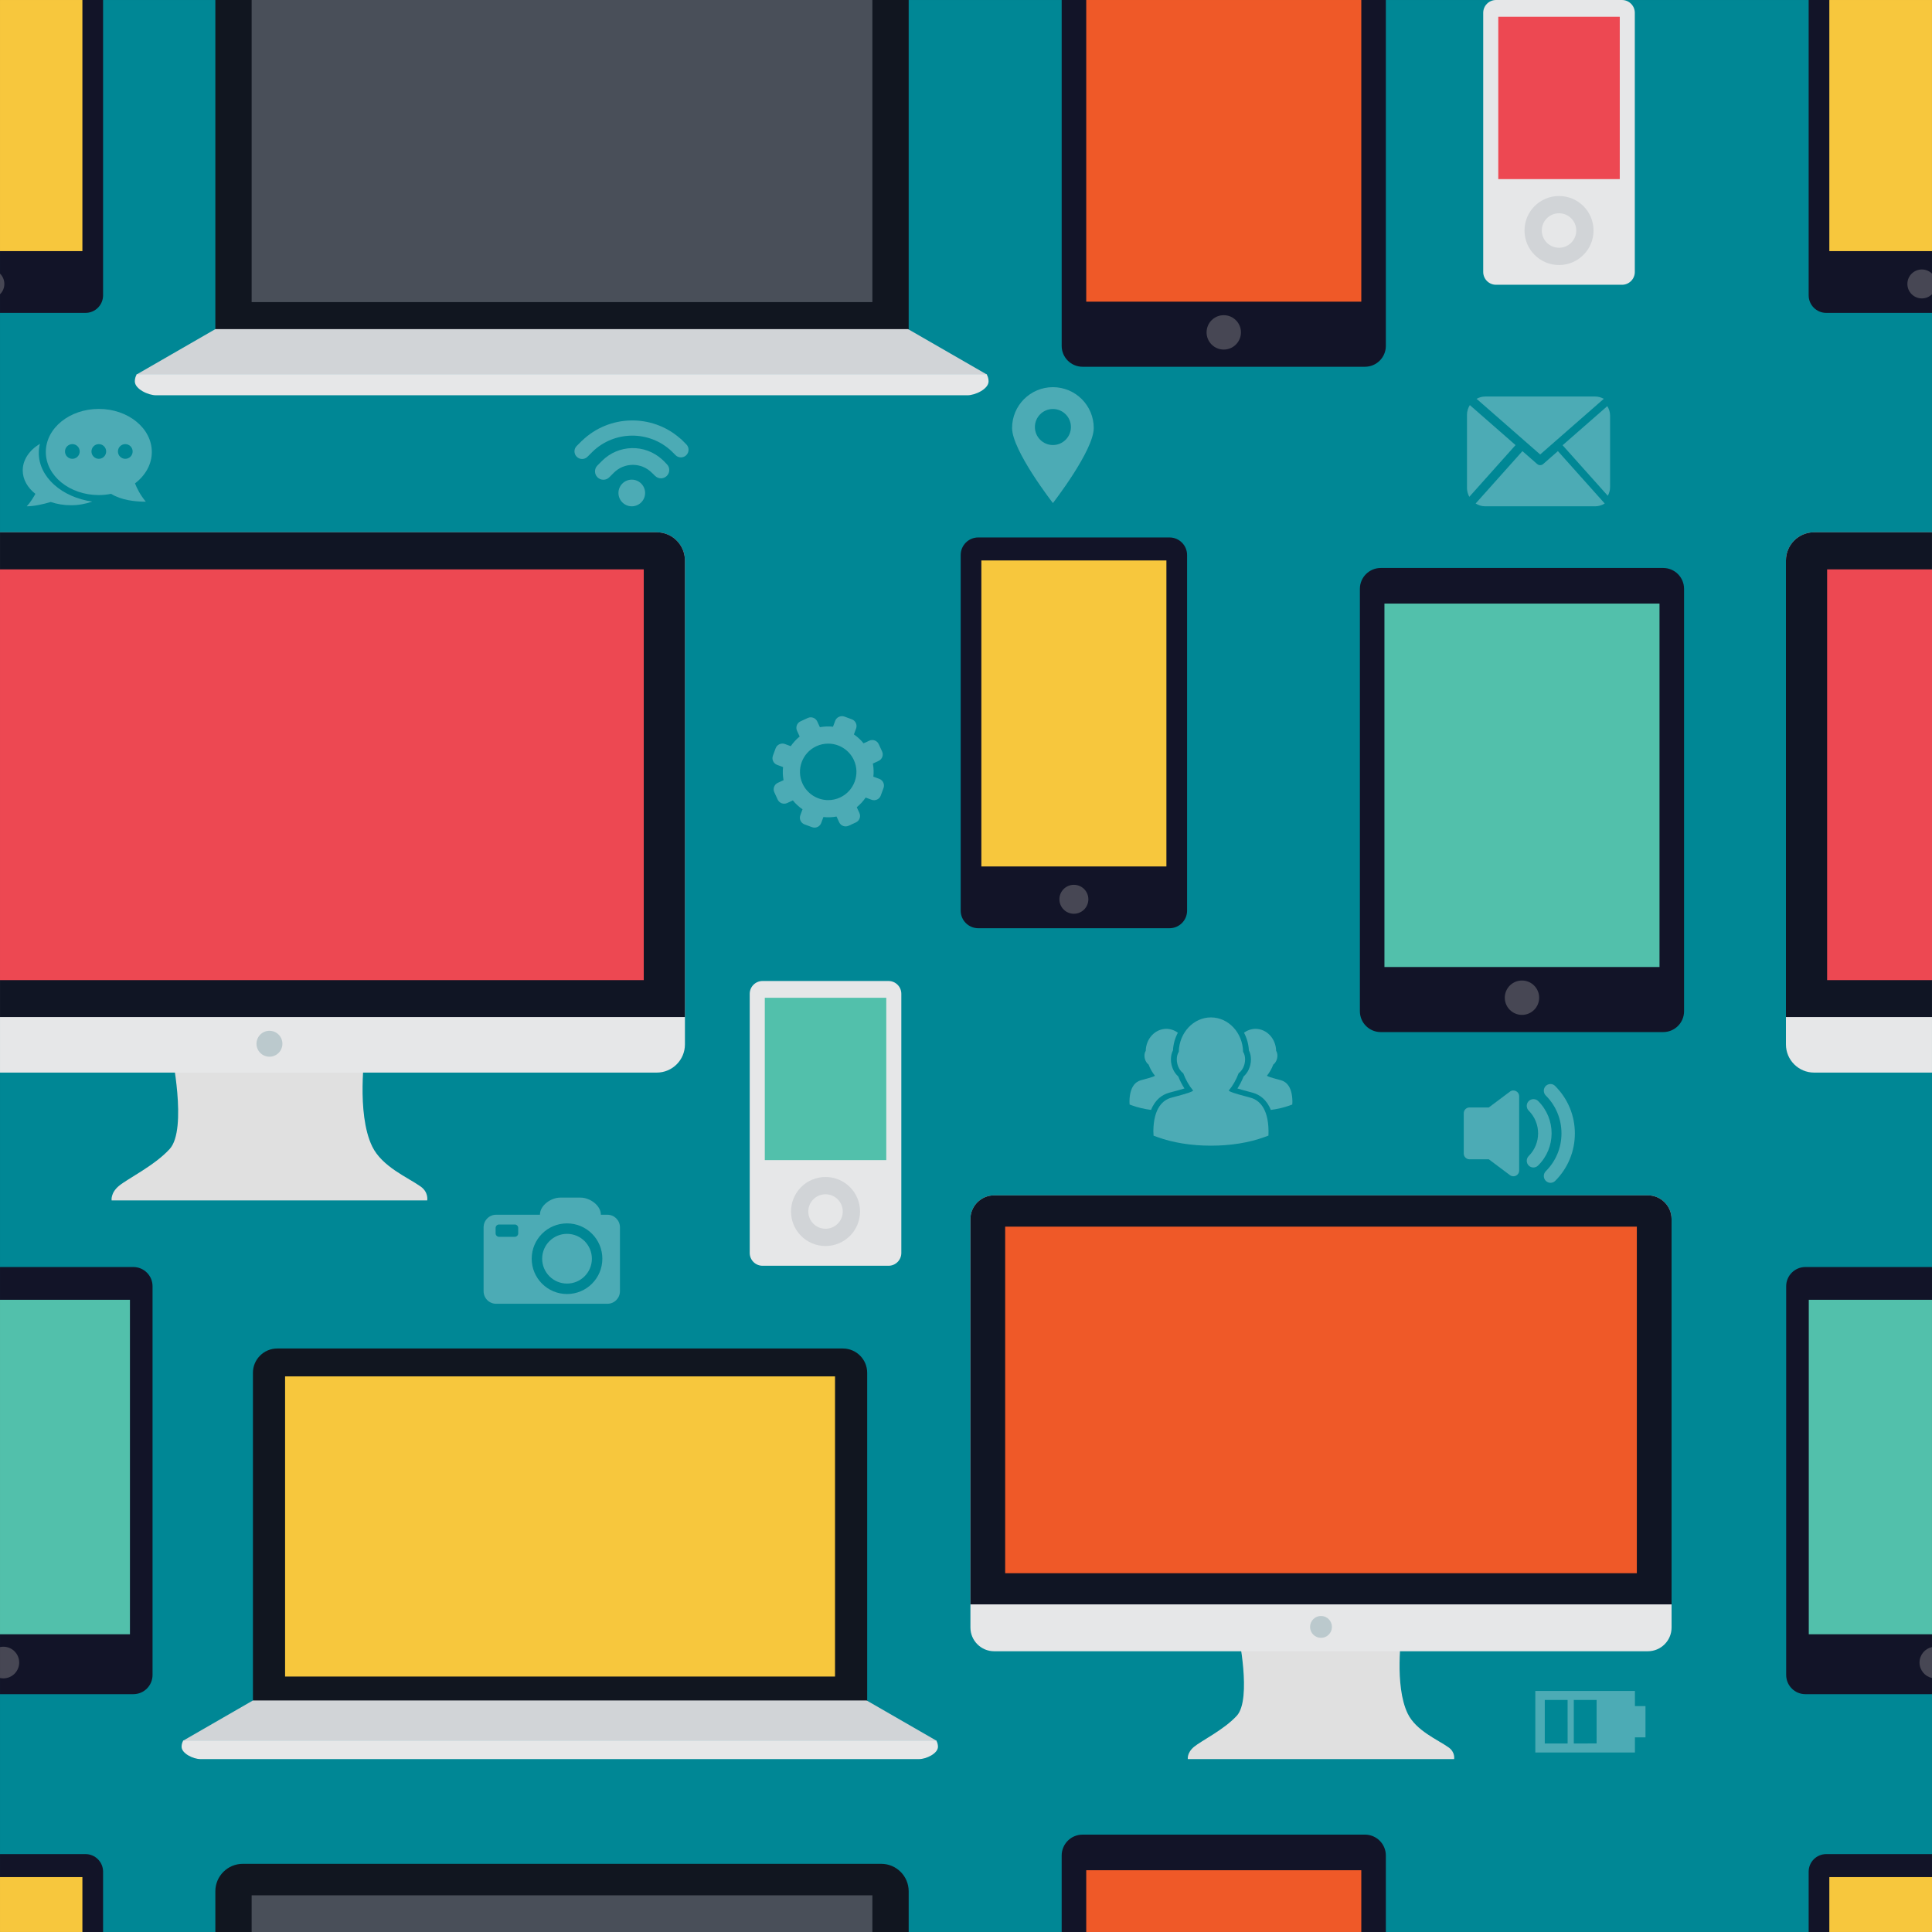<?xml version="1.0" encoding="utf-8"?>
<svg xmlns="http://www.w3.org/2000/svg" xmlns:graph="http://ns.adobe.com/Graphs/1.0/" xmlns:i="http://ns.adobe.com/AdobeIllustrator/10.0/" xmlns:x="http://ns.adobe.com/Extensibility/1.0/" xmlns:xlink="http://www.w3.org/1999/xlink" version="1.1" id="Layer_1" x="0px" y="0px" width="595.28px" height="595.28px" viewBox="0 0 595.28 595.28" style="enable-background:new 0 0 595.28 595.28;">
<rect x="0" y="0" width="595.28" height="595.28" fill="#333333" stroke="none"/>
<switch>
	
	<g>
		<g>
			<rect x="0.002" y="0.002" style="fill:#008795;" width="595.275" height="595.275"/>
			<g>
				<g>
					<g>
						<g>
							<path style="fill:#121428;" d="M595.277,571.277h-32.582c-2.992,0-5.418,2.426-5.418,5.418v18.582h38V571.277z"/>
							<rect x="563.648" y="578.365" style="fill:#F7C73D;" width="31.629" height="16.912"/>
						</g>
					</g>
					<g>
						<g>
							<path style="fill:#111620;" d="M271.525,574.277H74.809c-4.67,0-8.456,3.785-8.456,8.455v12.545h213.626v-12.545&#xA;								C279.979,578.062,276.195,574.277,271.525,574.277z"/>
							<rect x="77.537" y="583.973" style="fill:#494F59;" width="191.257" height="11.305"/>
						</g>
						<g>
							<path style="fill:#121428;" d="M26.342,571.277H0.002v24H31.76v-18.582C31.76,573.703,29.335,571.277,26.342,571.277z"/>
							<rect x="0.002" y="578.365" style="fill:#F7C73D;" width="25.387" height="16.912"/>
						</g>
						<g>
							<path style="fill:#121428;" d="M420.568,565.277h-87.016c-3.553,0-6.434,2.881-6.434,6.436v23.564h99.883v-23.564&#xA;								C427.002,568.158,424.123,565.277,420.568,565.277z"/>
							<rect x="334.686" y="576.248" style="fill:#EF5928;" width="84.752" height="19.029"/>
						</g>
					</g>
				</g>
				<g>
					<g>
						<g>
							<path style="fill:#E6E7E8;" d="M558.957,164.002c-4.793,0-8.68,3.886-8.68,8.68v149.122c0,4.791,3.887,8.678,8.68,8.678&#xA;								h36.32v-166.48H558.957z"/>
							<path style="fill:#101524;" d="M558.957,164.002c-4.793,0-8.68,3.886-8.68,8.68v140.694h45V164.002H558.957z"/>
							<rect x="562.967" y="175.434" style="fill:#ED4852;" width="32.311" height="126.557"/>
						</g>
						<g>
							<path style="fill:#121428;" d="M557.277,0.002v90.985c0,2.994,2.426,5.419,5.418,5.419h32.582V0.002H557.277z"/>
							<rect x="563.648" y="0.002" style="fill:#F7C73D;" width="31.629" height="77.371"/>
							<path style="fill:#474754;" d="M592.156,83.027c-2.463,0-4.459,1.997-4.459,4.459c0,2.464,1.996,4.46,4.459,4.46&#xA;								c1.217,0,2.316-0.49,3.121-1.28v-6.36C594.473,83.518,593.373,83.027,592.156,83.027z"/>
						</g>
						<g>
							<path style="fill:#121428;" d="M556.27,390.391c-3.27,0-5.92,2.65-5.92,5.922V516.08c0,3.271,2.65,5.922,5.92,5.922h39.008&#xA;								V390.391H556.27z"/>
							<rect x="557.312" y="400.486" style="fill:#52C0AB;" width="37.965" height="103.062"/>
							<path style="fill:#474754;" d="M591.439,512.254c0,2.334,1.645,4.281,3.838,4.758v-9.518&#xA;								C593.084,507.971,591.439,509.918,591.439,512.254z"/>
						</g>
					</g>
					<g>
						<g>
							<path style="fill:#E0E0E0;" d="M129.607,365.584c-3.946-2.799-11.907-6.088-14.938-12.365&#xA;								c-4.958-10.27-2.188-29.285-2.188-29.285H52.774c0,0,5.104,23.986-0.509,30.109c-4.691,5.117-12.909,9.1-15.598,11.332&#xA;								c-2.661,2.207-2.276,4.486-2.276,4.486h97.241C131.631,369.861,132.116,367.365,129.607,365.584z"/>
							<path style="fill:#E6E7E8;" d="M211.039,321.805V172.683c0-4.794-3.886-8.68-8.68-8.68H0.002v166.48h202.356&#xA;								C207.153,330.482,211.039,326.596,211.039,321.805z"/>
							<path style="fill:#101524;" d="M211.039,172.683c0-4.794-3.886-8.68-8.68-8.68H0.002v149.375h211.036V172.683z"/>
							<rect x="0.002" y="175.434" style="fill:#ED4852;" width="198.349" height="126.557"/>
							<circle style="fill:#BBC9CD;" cx="83.021" cy="321.596" r="3.992"/>
						</g>
						<g>
							<path style="fill:#E0E0E0;" d="M446.33,538.395c-3.33-2.361-10.049-5.139-12.605-10.434&#xA;								c-4.184-8.666-1.846-24.709-1.846-24.709H381.5c0,0,4.305,20.236-0.43,25.404c-3.959,4.316-10.893,7.678-13.162,9.561&#xA;								c-2.244,1.863-1.92,3.785-1.92,3.785h82.049C448.037,542.002,448.445,539.896,446.33,538.395z"/>
							<path style="fill:#E6E7E8;" d="M507.715,368.305H306.326c-4.045,0-7.324,3.279-7.324,7.324v125.826&#xA;								c0,4.043,3.279,7.322,7.324,7.322h201.389c4.045,0,7.324-3.279,7.324-7.322V375.629&#xA;								C515.039,371.584,511.76,368.305,507.715,368.305z"/>
							<path style="fill:#101524;" d="M507.715,368.305H306.326c-4.045,0-7.324,3.279-7.324,7.324v118.713h216.037V375.629&#xA;								C515.039,371.584,511.76,368.305,507.715,368.305z"/>
							<rect x="309.709" y="377.951" style="fill:#EF5928;" width="194.625" height="106.783"/>
							<circle style="fill:#BBC9CD;" cx="407.021" cy="501.277" r="3.369"/>
						</g>
						<g>
							<path style="fill:#111620;" d="M74.809,109.862h196.716c4.669,0,8.454-3.785,8.454-8.454V0.002H66.353v101.406&#xA;								C66.353,106.077,70.139,109.862,74.809,109.862z"/>
							<rect x="77.537" y="0.002" style="fill:#494F59;" width="191.257" height="93.083"/>
							<polygon style="fill:#D1D4D7;" points="66.353,101.408 41.97,115.456 304.178,115.456 279.793,101.408"/>
							<path style="fill:#E6E7E8;" d="M42.136,115.331c-0.375,0.638-0.593,1.38-0.593,2.174c0,2.368,4.143,4.288,6.505,4.288&#xA;								h250.042c2.364,0,6.506-1.92,6.506-4.288c0-0.794-0.219-1.536-0.594-2.174H42.136z"/>
						</g>
						<g>
							<path style="fill:#111620;" d="M259.704,415.496H85.422c-4.138,0-7.491,3.354-7.491,7.49v100.955&#xA;								c0,4.137,3.354,7.492,7.491,7.492h174.282c4.137,0,7.49-3.355,7.49-7.492V422.986&#xA;								C267.193,418.85,263.841,415.496,259.704,415.496z"/>
							<rect x="87.839" y="424.086" style="fill:#F7C73D;" width="169.446" height="92.482"/>
							<polygon style="fill:#D1D4D7;" points="77.931,523.941 56.328,536.389 288.632,536.389 267.028,523.941"/>
							<path style="fill:#E6E7E8;" d="M56.475,536.277c-0.332,0.566-0.525,1.223-0.525,1.926c0,2.098,3.671,3.799,5.763,3.799&#xA;								h221.525c2.094,0,5.764-1.701,5.764-3.799c0-0.703-0.194-1.359-0.526-1.926H56.475z"/>
						</g>
						<g>
							<path style="fill:#121428;" d="M31.76,90.987V0.002H0.002v96.404h26.34C29.335,96.407,31.76,93.981,31.76,90.987z"/>
							<rect x="0.002" y="0.002" style="fill:#F7C73D;" width="25.387" height="77.371"/>
							<path style="fill:#474754;" d="M1.34,87.486c0-1.246-0.514-2.37-1.338-3.179v6.36C0.827,89.858,1.34,88.733,1.34,87.486z"/>
						</g>
						<g>
							<path style="fill:#121428;" d="M360.342,165.598H301.42c-2.993,0-5.417,2.425-5.417,5.417v109.568&#xA;								c0,2.994,2.425,5.419,5.417,5.419h58.922c2.994,0,5.418-2.426,5.418-5.419V171.015&#xA;								C365.76,168.023,363.336,165.598,360.342,165.598z"/>
							<rect x="302.373" y="172.686" style="fill:#F7C73D;" width="57.016" height="94.284"/>
							<circle style="fill:#474754;" cx="330.881" cy="277.083" r="4.46"/>
						</g>
						<g>
							<path style="fill:#E6E7E8;" d="M457.002,3.95v79.845c0,2.181,1.768,3.948,3.949,3.948h38.814&#xA;								c2.182,0,3.947-1.768,3.947-3.948V3.95c0-2.18-1.766-3.947-3.947-3.947h-38.814C458.77,0.002,457.002,1.77,457.002,3.95z"/>
							<rect x="461.645" y="5.167" style="fill:#ED4852;" width="37.428" height="50.022"/>
							<circle style="fill:#D1D4D7;" cx="480.359" cy="71.025" r="10.634"/>
							<circle style="fill:#E6E7E8;" cx="480.359" cy="71.024" r="5.311"/>
						</g>
						<g>
							<path style="fill:#E6E7E8;" d="M273.765,302.262h-38.813c-2.182,0-3.949,1.768-3.949,3.947v79.846&#xA;								c0,2.18,1.768,3.947,3.949,3.947h38.813c2.182,0,3.948-1.768,3.948-3.947v-79.846&#xA;								C277.713,304.029,275.947,302.262,273.765,302.262z"/>
							<rect x="235.645" y="307.428" style="fill:#52C0AB;" width="37.428" height="50.021"/>
							<circle style="fill:#D1D4D7;" cx="254.359" cy="373.285" r="10.635"/>
							<path style="fill:#E6E7E8;" d="M254.36,367.973c-2.934,0-5.312,2.379-5.312,5.312c0,2.932,2.379,5.311,5.312,5.311&#xA;								c2.931,0,5.309-2.379,5.309-5.311C259.668,370.352,257.291,367.973,254.36,367.973z"/>
						</g>
						<g>
							<path style="fill:#121428;" d="M47.002,516.08V396.312c0-3.271-2.651-5.922-5.922-5.922H0.002v131.611h41.078&#xA;								C44.352,522.002,47.002,519.352,47.002,516.08z"/>
							<rect x="0.002" y="400.486" style="fill:#52C0AB;" width="40.037" height="103.062"/>
							<path style="fill:#474754;" d="M5.913,512.254c0-2.691-2.183-4.875-4.875-4.875c-0.356,0-0.701,0.043-1.036,0.115v9.518&#xA;								c0.334,0.072,0.68,0.115,1.036,0.115C3.73,517.127,5.913,514.945,5.913,512.254z"/>
						</g>
						<g>
							<path style="fill:#121428;" d="M333.553,113.002h87.016c3.555,0,6.434-2.88,6.434-6.434V0.002h-99.883v106.566&#xA;								C327.119,110.123,330,113.002,333.553,113.002z"/>
							<rect x="334.686" y="0.002" style="fill:#EF5928;" width="84.752" height="92.949"/>
							<circle style="fill:#474754;" cx="377.061" cy="102.41" r="5.296"/>
						</g>
						<g>
							<path style="fill:#121428;" d="M512.451,175.002h-87.014c-3.553,0-6.436,2.881-6.436,6.434v130.132&#xA;								c0,3.555,2.883,6.434,6.436,6.434h87.014c3.555,0,6.436-2.879,6.436-6.434V181.437&#xA;								C518.887,177.883,516.006,175.002,512.451,175.002z"/>
							<rect x="426.568" y="185.973" style="fill:#52C0AB;" width="84.752" height="111.979"/>
							<circle style="fill:#474754;" cx="468.945" cy="307.409" r="5.296"/>
						</g>
						<path style="opacity:0.3;fill:#FFFFFF;" d="M270.923,239.977l-1.825-0.672c0.146-1.333,0.1-2.691-0.153-4.044l1.763-0.812&#xA;							c1.104-0.504,1.589-1.817,1.078-2.92l-1.027-2.236c-0.507-1.104-1.817-1.588-2.916-1.078l-1.768,0.812&#xA;							c-0.867-1.069-1.866-1.984-2.974-2.741l0.676-1.829c0.419-1.137-0.166-2.406-1.302-2.824l-2.311-0.854&#xA;							c-1.104-0.407-2.418,0.205-2.824,1.302l-0.677,1.827c-1.331-0.143-2.692-0.098-4.04,0.151l-0.812-1.763&#xA;							c-0.51-1.104-1.816-1.584-2.92-1.078l-2.236,1.028c-1.104,0.51-1.584,1.821-1.078,2.92l0.812,1.768&#xA;							c-1.07,0.864-1.986,1.866-2.745,2.97l-1.825-0.673c-1.1-0.41-2.418,0.195-2.824,1.299l-0.855,2.314&#xA;							c-0.203,0.552-0.178,1.151,0.066,1.682c0.25,0.533,0.686,0.939,1.236,1.143l1.83,0.677c-0.146,1.331-0.1,2.689,0.152,4.04&#xA;							l-1.767,0.812c-1.103,0.506-1.585,1.818-1.078,2.916l1.032,2.239c0.506,1.1,1.816,1.585,2.916,1.079l1.768-0.813&#xA;							c0.862,1.066,1.866,1.987,2.969,2.742l-0.672,1.824c-0.207,0.552-0.182,1.149,0.066,1.685c0.245,0.53,0.686,0.938,1.232,1.145&#xA;							l2.314,0.851c0.552,0.203,1.145,0.185,1.68-0.062c0.535-0.249,0.941-0.688,1.145-1.236l0.676-1.829&#xA;							c1.332,0.146,2.688,0.1,4.041-0.153l0.812,1.763c0.506,1.104,1.816,1.585,2.92,1.079l2.236-1.029&#xA;							c1.103-0.51,1.584-1.816,1.078-2.92l-0.813-1.763c1.065-0.867,1.987-1.866,2.741-2.974l1.826,0.676&#xA;							c0.555,0.203,1.152,0.179,1.688-0.066c0.531-0.245,0.938-0.685,1.141-1.236l0.851-2.31&#xA;							C272.648,241.665,272.063,240.396,270.923,239.977z M258.824,245.726c-1.153,0.531-2.377,0.801-3.638,0.801&#xA;							c-3.385,0-6.491-1.991-7.905-5.064c-2.008-4.355-0.096-9.536,4.26-11.541c1.152-0.531,2.377-0.797,3.637-0.797&#xA;							c3.385,0,6.492,1.98,7.91,5.059C265.092,238.537,263.18,243.718,258.824,245.726z"/>
						<g style="opacity:0.3;">
							<path style="fill:#FFFFFF;" d="M481.463,137.184l13.922,15.576c0.436-0.789,0.707-1.684,0.707-2.651v-22.043&#xA;								c0-1.08-0.322-2.079-0.861-2.928L481.463,137.184z"/>
							<path style="fill:#FFFFFF;" d="M457.641,122.172c-0.979,0-1.887,0.271-2.686,0.71l19.598,17.152l19.602-17.152&#xA;								c-0.805-0.44-1.707-0.71-2.686-0.71H457.641z"/>
							<path style="fill:#FFFFFF;" d="M475.484,142.97c-0.268,0.231-0.598,0.347-0.932,0.347c-0.33,0-0.66-0.116-0.928-0.347&#xA;								l-4.537-3.973l-14.42,16.139c0.863,0.542,1.877,0.866,2.973,0.866h33.828c1.096,0,2.111-0.324,2.973-0.866l-14.424-16.139&#xA;								L475.484,142.97z"/>
							<path style="fill:#FFFFFF;" d="M452.002,127.812v22.552c0,0.989,0.277,1.905,0.725,2.711l14.238-15.936l-14.084-12.323&#xA;								C452.332,125.686,452.002,126.708,452.002,127.812z"/>
						</g>
						<g style="opacity:0.3;">
							<g>
								<path style="fill:#FFFFFF;" d="M362.1,330.621c-0.508-0.699-0.885-1.533-1.115-2.477c-0.139-0.582-0.205-1.164-0.205-1.732&#xA;									c0.004-1.049,0.217-1.986,0.637-2.791c0.096-1.955,0.637-3.799,1.498-5.42c-1.012-0.756-2.24-1.193-3.559-1.199&#xA;									c-3.449,0.006-6.264,3.025-6.334,6.779c-0.26,0.402-0.398,0.912-0.398,1.494c0,0.291,0.033,0.582,0.104,0.873&#xA;									c0.115,0.469,0.303,0.889,0.555,1.234c0.184,0.26,0.393,0.473,0.615,0.629c0.494,1.307,1.164,2.482,1.914,3.369&#xA;									c0,0.012,0,0.02,0,0.031c0,0.016,0,0.047-0.004,0.08c-0.139,0.084-0.377,0.205-0.746,0.332&#xA;									c-0.688,0.246-1.633,0.5-2.639,0.773l-0.959,0.262c-1.537,0.449-3.385,1.938-3.461,6.496c0,0.049,0,0.104,0.006,0.154&#xA;									l0.004,0.164l0.033,0.648l0.611,0.223l0.15,0.055c1.768,0.645,3.75,1.109,5.855,1.387c1.291-3.281,3.504-4.688,5.451-5.266&#xA;									l1.533-0.416c1.156-0.309,2.34-0.627,3.301-0.934c-0.725-1.105-1.373-2.371-1.91-3.703&#xA;									C362.697,331.371,362.383,331.02,362.1,330.621z"/>
								<path style="fill:#FFFFFF;" d="M394.752,332.859l-0.959-0.262c-1.006-0.273-1.951-0.527-2.639-0.773&#xA;									c-0.369-0.127-0.607-0.248-0.746-0.332c-0.004-0.033-0.004-0.064-0.004-0.08c0-0.012,0-0.02,0-0.031&#xA;									c0.75-0.887,1.42-2.062,1.914-3.369c0.223-0.156,0.432-0.369,0.615-0.629c0.252-0.346,0.441-0.766,0.555-1.234&#xA;									c0.07-0.291,0.104-0.582,0.104-0.873c0-0.582-0.139-1.092-0.398-1.494c-0.07-3.754-2.887-6.773-6.334-6.779&#xA;									c-1.318,0.006-2.547,0.443-3.561,1.199c0.861,1.621,1.402,3.465,1.5,5.42c0.418,0.805,0.633,1.742,0.637,2.791&#xA;									c0,0.568-0.068,1.15-0.205,1.732c-0.23,0.943-0.607,1.777-1.115,2.477c-0.285,0.398-0.6,0.75-0.939,1.047&#xA;									c-0.535,1.332-1.184,2.598-1.908,3.703c0.959,0.307,2.145,0.625,3.299,0.934l1.535,0.416&#xA;									c1.947,0.578,4.16,1.984,5.449,5.266c2.107-0.277,4.09-0.742,5.859-1.387l0.15-0.055l0.611-0.223l0.033-0.648l0.006-0.164&#xA;									c0.004-0.051,0.004-0.105,0.004-0.154C398.139,334.797,396.291,333.309,394.752,332.859z"/>
							</g>
							<path style="fill:#FFFFFF;" d="M385.418,338.25c-0.508-0.143-1.002-0.277-1.484-0.408c-1.566-0.418-3.045-0.816-4.129-1.209&#xA;								c-0.566-0.197-0.936-0.381-1.148-0.516c-0.004-0.033-0.004-0.066-0.004-0.088c0-0.029,0-0.055-0.004-0.08&#xA;								c1.176-1.391,2.219-3.225,2.998-5.27c0.352-0.252,0.67-0.578,0.951-0.973c0.402-0.557,0.703-1.229,0.875-1.949&#xA;								c0.105-0.449,0.16-0.902,0.16-1.355c-0.004-0.908-0.219-1.701-0.625-2.332c-0.096-5.848-4.49-10.586-9.902-10.59&#xA;								c-5.387,0.004-9.785,4.723-9.902,10.59c-0.402,0.631-0.615,1.424-0.621,2.342c0,0.449,0.057,0.906,0.166,1.355&#xA;								c0.176,0.734,0.473,1.391,0.865,1.932c0.285,0.406,0.617,0.742,0.959,0.984c0.775,2.043,1.818,3.875,2.996,5.266&#xA;								c0,0.012,0,0.029-0.004,0.047c0,0.033-0.004,0.076-0.004,0.125c-0.215,0.131-0.592,0.318-1.17,0.52&#xA;								c-1.068,0.385-2.547,0.787-4.117,1.207l-1.504,0.406c-2.4,0.711-5.291,3.037-5.404,10.154c-0.004,0.078,0,0.162,0.004,0.242&#xA;								l0.014,0.252l0.049,1.018l0.957,0.348l0.234,0.084c4.742,1.734,10.447,2.65,16.486,2.65c6.041,0,11.742-0.912,16.484-2.65&#xA;								l0.248-0.094l0.988-0.359l0.018-1.051l0.004-0.285v-0.227C390.73,341.281,387.844,338.961,385.418,338.25z"/>
						</g>
						<g style="opacity:0.3;">
							<path style="fill:#FFFFFF;" d="M187.143,374.279h-2.003c-0.001-2.914-3.428-5.277-6.251-5.277h-6.274&#xA;								c-2.823,0-6.25,2.363-6.25,5.277h-13.489c-2.14,0-3.873,1.734-3.873,3.873v19.693c0,2.141,1.733,3.873,3.873,3.873h34.268&#xA;								c2.14,0,3.873-1.732,3.873-3.873v-19.693C191.016,376.014,189.283,374.279,187.143,374.279z M159.667,380.025&#xA;								c0,0.584-0.473,1.059-1.057,1.059h-4.849c-0.585,0-1.058-0.475-1.058-1.059v-1.68c0-0.582,0.473-1.057,1.058-1.057h4.849&#xA;								c0.584,0,1.057,0.475,1.057,1.057V380.025z M174.708,398.711c-6.011,0-10.882-4.873-10.882-10.883&#xA;								s4.871-10.883,10.882-10.883c6.012,0,10.883,4.873,10.883,10.883S180.72,398.711,174.708,398.711z"/>
							<circle style="fill:#FFFFFF;" cx="174.708" cy="387.828" r="7.66"/>
						</g>
						<path style="opacity:0.3;fill:#FFFFFF;" d="M506.998,525.67l-0.184-0.002h-3.066l-0.002-4.479v-0.188h-0.188l-30.32,0.008&#xA;							h-0.188l0.002,0.186l0.004,18.594v0.186h0.188l30.32-0.006h0.186l-0.002-0.186v-4.48h3.068l0.184-0.002l0.002-0.184&#xA;							L507,525.854L506.998,525.67z M475.973,537.191v-13.4l7.031-0.002l0.004,13.402H475.973z M484.91,537.191l-0.002-13.402&#xA;							l7.031-0.002l0.002,13.4L484.91,537.191z"/>
						<g style="opacity:0.3;">
							<path style="fill:#FFFFFF;" d="M465.227,336.354l-6.504,4.869h-5.938c-0.98,0-1.783,0.801-1.783,1.781v12.414&#xA;								c0,0.98,0.803,1.779,1.783,1.779h5.938l6.504,4.871c1.188,0.893,2.852,0.061,2.852-1.426v-22.863&#xA;								C468.078,336.295,466.385,335.463,465.227,336.354z"/>
							<path style="fill:#FFFFFF;" d="M471.018,339.264c-0.803,0.801-0.803,2.137,0,2.939c3.861,3.859,3.861,10.127,0,13.986&#xA;								c-0.803,0.803-0.803,2.139,0,2.939c0.414,0.416,0.949,0.594,1.453,0.594c0.506,0,1.07-0.207,1.457-0.623&#xA;								c5.523-5.436,5.523-14.344,0.029-19.836C473.154,338.461,471.818,338.461,471.018,339.264z"/>
							<path style="fill:#FFFFFF;" d="M476.273,334.6c-0.803,0.803-0.803,2.139,0,2.941c3.119,3.117,4.84,7.246,4.84,11.67&#xA;								s-1.721,8.553-4.84,11.67c-0.803,0.803-0.803,2.139,0,2.941c0.416,0.414,0.951,0.623,1.455,0.623&#xA;								c0.535,0,1.068-0.209,1.455-0.596c3.889-3.889,6.057-9.086,6.057-14.609c0-5.521-2.137-10.689-6.057-14.609&#xA;								C478.412,333.799,477.105,333.799,476.273,334.6z"/>
						</g>
						<path style="opacity:0.3;fill:#FFFFFF;" d="M324.418,119.292c-6.951,0-12.582,5.633-12.582,12.583&#xA;							c0,6.948,12.582,23.127,12.582,23.127s12.584-16.179,12.584-23.127C337.002,124.925,331.367,119.292,324.418,119.292z&#xA;							 M324.418,137.12c-3.064,0-5.547-2.484-5.547-5.549s2.482-5.549,5.547-5.549c3.066,0,5.549,2.484,5.549,5.549&#xA;							S327.484,137.12,324.418,137.12z"/>
						<g style="opacity:0.3;">
							<circle style="fill:#FFFFFF;" cx="194.662" cy="151.895" r="4.107"/>
							<path style="fill:#FFFFFF;" d="M204.478,142c-0.061-0.062-0.125-0.118-0.188-0.176l-0.185-0.175&#xA;								c-0.03-0.03-0.064-0.054-0.104-0.085c-5.309-4.826-13.438-4.635-18.505,0.435l-0.596,0.596l-0.822,0.823&#xA;								c-1.001,1.003-0.996,2.636,0.007,3.639c1.006,1.007,2.639,1.01,3.639,0.009l1.42-1.421c3.222-3.222,8.465-3.222,11.686,0&#xA;								l1.024,0.993c0.993,0.989,2.611,0.988,3.608-0.011c0.482-0.48,0.748-1.121,0.751-1.804c0-0.679-0.262-1.318-0.746-1.797&#xA;								L204.478,142z"/>
							<path style="fill:#FFFFFF;" d="M210.62,136.07c-0.003-0.003-0.003-0.008-0.01-0.011l-0.675-0.678&#xA;								c-0.118-0.115-0.246-0.217-0.382-0.305c-8.655-7.601-21.82-7.368-30.2,0.695c-0.041,0.037-0.086,0.063-0.128,0.104&#xA;								l-1.538,1.544c-0.917,0.91-0.908,2.395,0.009,3.313c0.916,0.918,2.401,0.924,3.316,0.008l1.542-1.537&#xA;								c0.01-0.015,0.017-0.026,0.028-0.034c6.777-6.546,17.525-6.587,24.356-0.133l1.214,1.213c0.91,0.912,2.399,0.909,3.315-0.008&#xA;								c0.914-0.92,0.918-2.406,0.008-3.319L210.62,136.07z"/>
						</g>
						<g style="opacity:0.3;">
							<path style="fill:#FFFFFF;" d="M11.954,139.556c0-0.97,0.126-1.904,0.354-2.82c-3.242,1.962-5.306,4.905-5.306,8.205&#xA;								c0,2.784,1.481,5.321,3.9,7.226c-0.569,1.037-1.525,2.63-2.665,3.836c2.178,0,4.982-0.601,7.388-1.334&#xA;								c1.9,0.643,4.002,1.004,6.23,1.004c2.355,0,4.572-0.417,6.561-1.127C19.059,153.214,11.954,147.004,11.954,139.556z"/>
							<path style="fill:#FFFFFF;" d="M46.778,139.268c0-7.335-7.308-13.274-16.336-13.274c-9.016,0-16.324,5.939-16.324,13.274&#xA;								c0,7.319,7.308,13.272,16.324,13.272c1.304,0,2.57-0.14,3.785-0.38c3.23,1.988,7.435,2.419,10.702,2.419&#xA;								c-1.722-2.08-2.735-4.094-3.331-5.64C44.778,146.521,46.778,143.09,46.778,139.268z M22.292,141.369&#xA;								c-1.251,0-2.265-1.015-2.265-2.265s1.014-2.265,2.265-2.265c1.25,0,2.263,1.015,2.263,2.265S23.542,141.369,22.292,141.369z&#xA;								 M30.448,141.369c-1.251,0-2.265-1.015-2.265-2.265s1.014-2.265,2.265-2.265s2.264,1.015,2.264,2.265&#xA;								S31.699,141.369,30.448,141.369z M38.605,141.369c-1.251,0-2.265-1.015-2.265-2.265s1.014-2.265,2.265-2.265&#xA;								c1.252,0,2.264,1.015,2.264,2.265S39.857,141.369,38.605,141.369z"/>
						</g>
					</g>
				</g>
			</g>
		</g>
	</g>
</switch>

</svg>